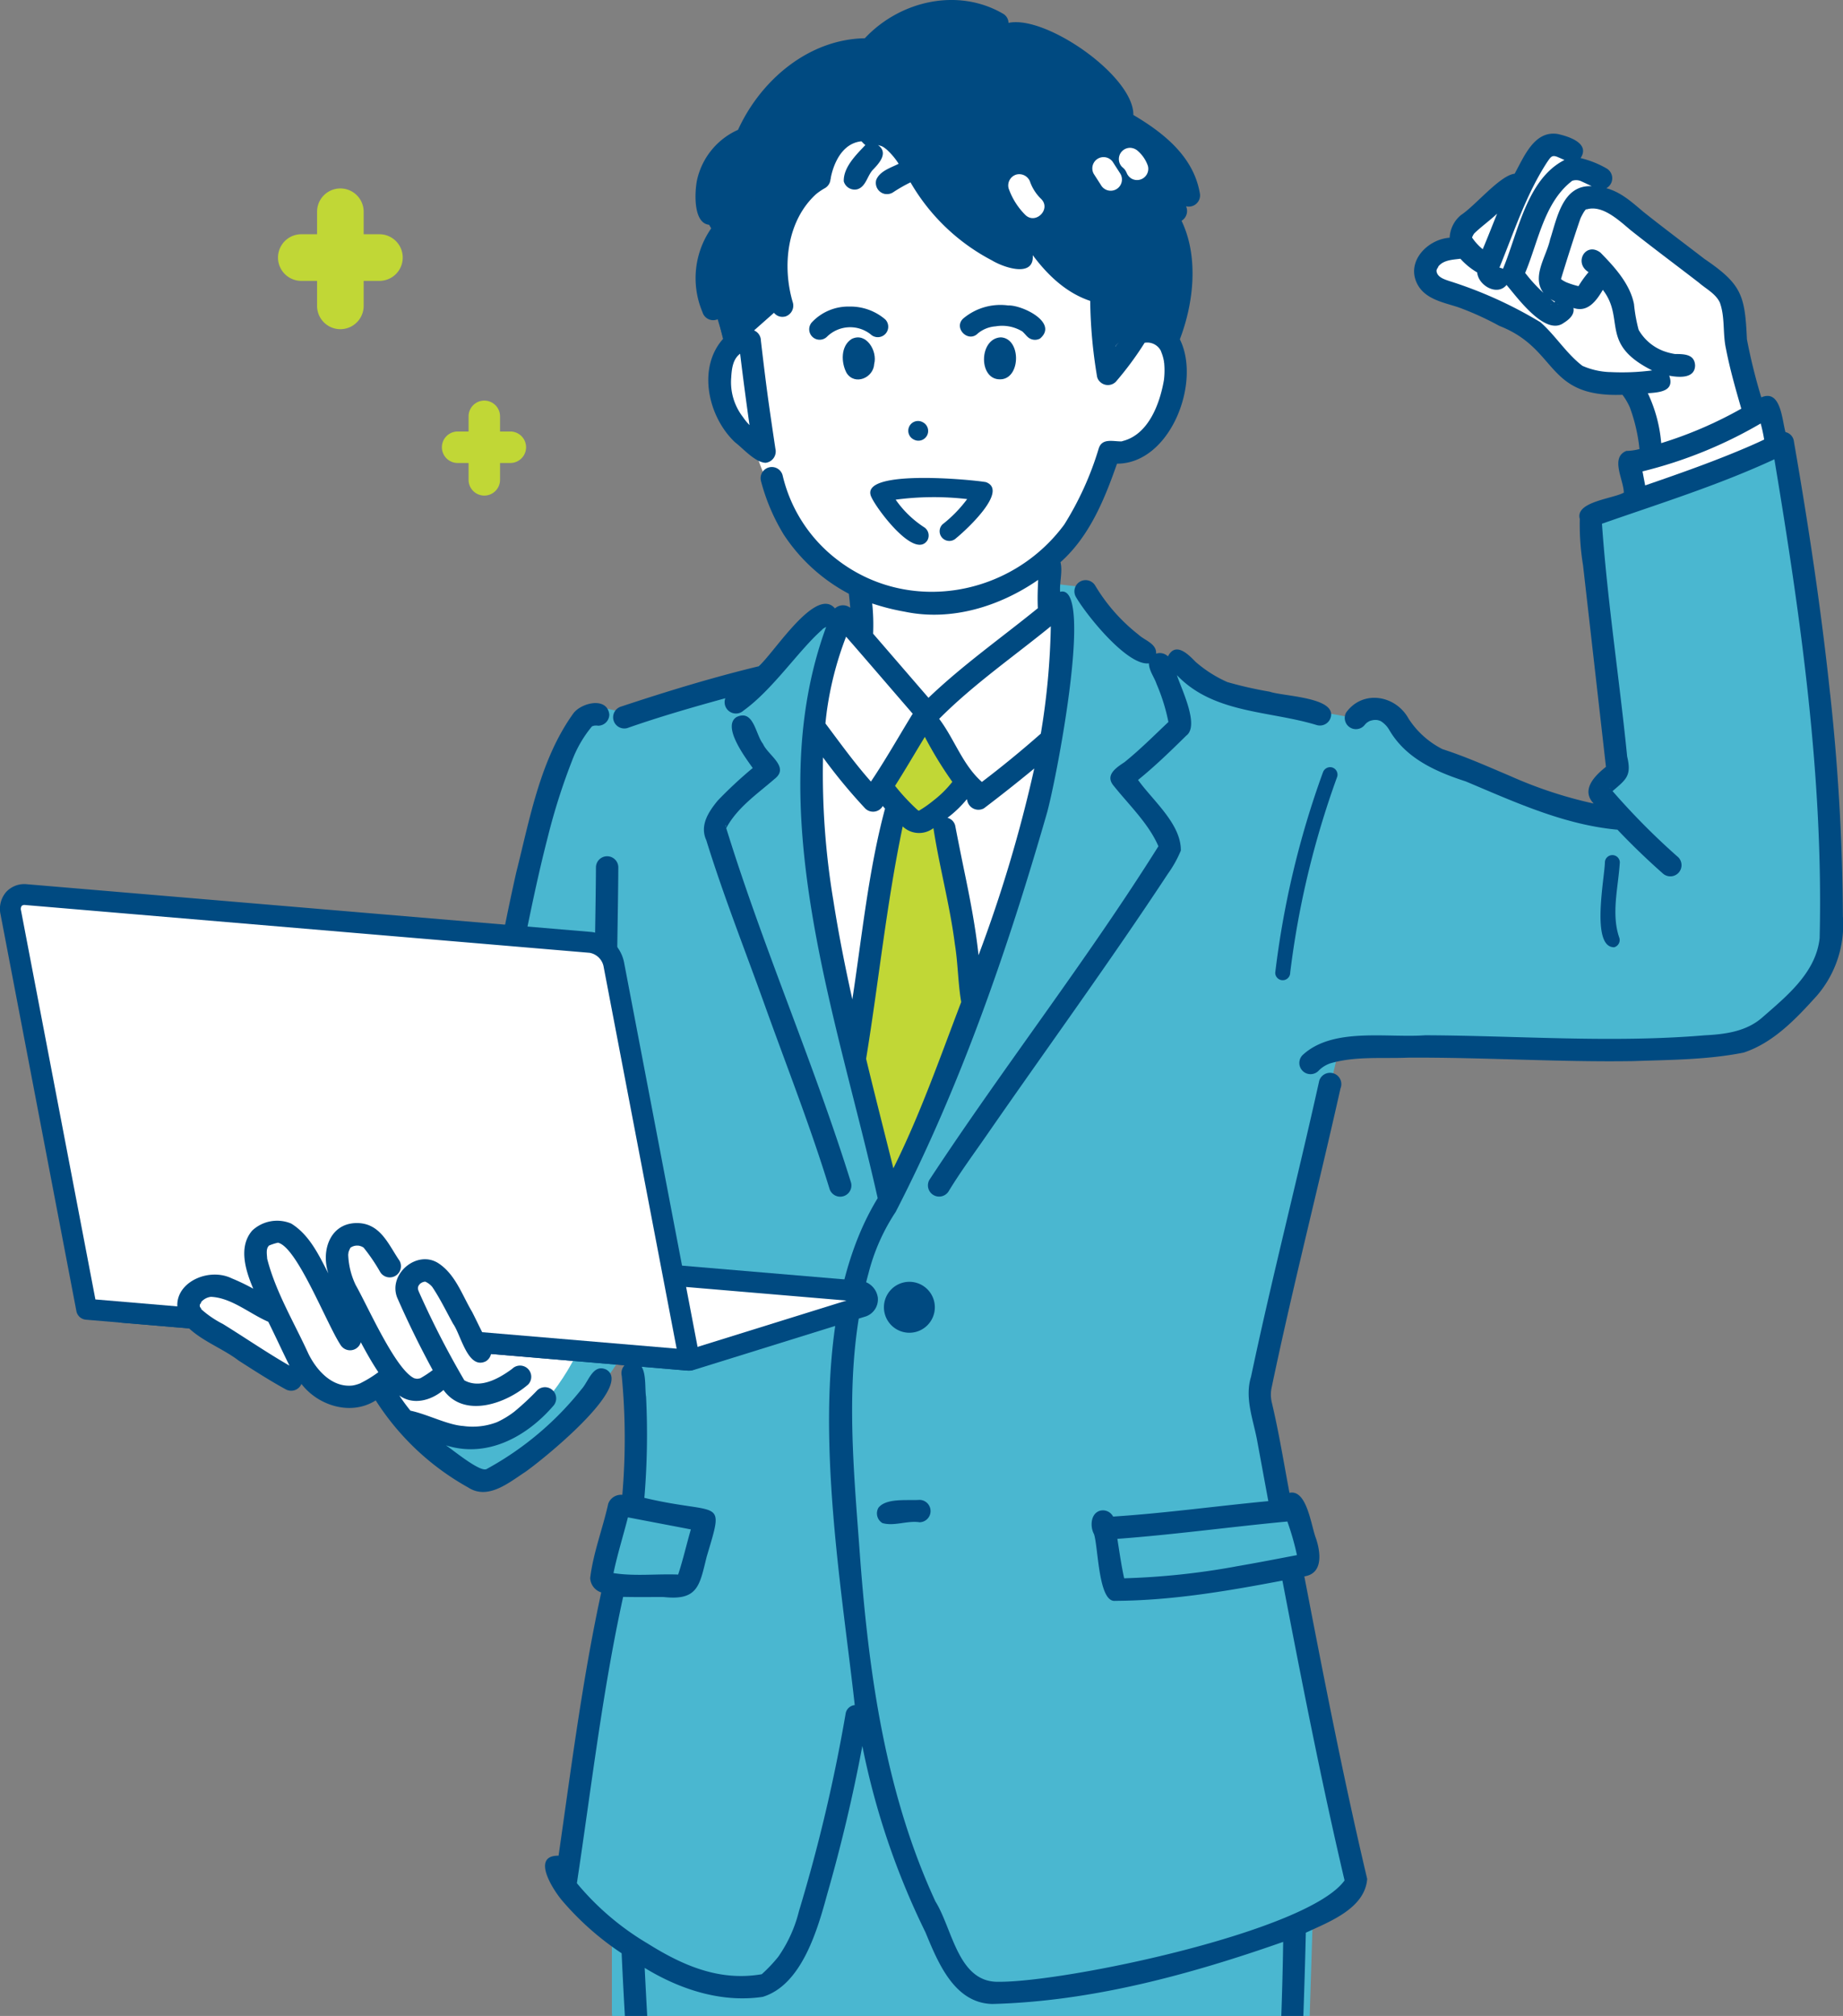 <svg xmlns="http://www.w3.org/2000/svg" xmlns:xlink="http://www.w3.org/1999/xlink" width="283.578" height="310" viewBox="0 0 283.578 310"><rect x="0" y="0" width="283.578" height="310" fill="#808080" stroke="none"/><defs><clipPath id="a"><rect width="283.578" height="310" fill="none"/></clipPath></defs><path d="M225.231,597.693V650.23l.04.471H332.6l.439-13.969-2.08-42.243Z" transform="translate(-131.08 -340.701)" fill="#4ab7d0"/><g clip-path="url(#a)"><path d="M203.529,183.864l-4.854.4L186.06,194.73,167.7,200.1l-4.932-1.13s-5.76,4.443-9.313,23.642-23.893,61.4-26.887,66.693c-3.335,5.893,7.16,24.043,19.564,28.737,1.453.55,14.831-8.811,20.628-18.392a21.022,21.022,0,0,1,3.516-.824V321.5l-3.375-.02-2.715,10.975,2.943.9-8.505,46.463s15.233,20.648,31.985,15.508l4.925-7.377,8.673-34.288s4.009,17.178,9.994,29.621,8.314,14.039,17.832,12.516,33.1-4.263,43.909-12.3c0,0,4.995-1.42,3.218-9.464s-9.03-43.131-9.03-43.131l2.723-.826-2.372-9.045-1.867-.458-3.229-17.5,12.14-51.158s41.8,1.136,61.342-.41c5.545-.439,14.733-13.034,14.488-21-.748-24.281-6.177-60.843-8.062-71.131-.1-.53-28.889,10.732-28.889,10.732.111,6.114,3.139,26.424,3.864,37.649.1,1.552-2.218,2.273-2.114,3.445a12.784,12.784,0,0,0,2.114,5.165s-20.067-6.242-30.506-10.061c-.984-.36-3.781-8.629-8.849-5.22l-21.5-3.892-9.724-4.717-11.117-11.641-6.231-.731.923,3.913h1.818s-2.786,27.509-8.348,45.01c-6.323,19.9-14.1,38.329-14.1,38.329l-4.091,6.956s-12.009-45.836-12.008-59.426,2.7-27.164,3.993-28.159a2.536,2.536,0,0,1,2.84.106Z" transform="translate(-71.526 -90.498)" fill="#4ab7d0"/><path d="M322.6,460.093a3.916,3.916,0,1,1-3.916-3.916,3.916,3.916,0,0,1,3.916,3.916" transform="translate(-178.76 -259.068)" fill="#004a81"/><path d="M293.466,216.608s-5.564,6.767-5.068,20.624,1.71,24.756,3.617,33.274,6.7,28.072,6.7,28.072l1.933,7.76,5.677-10.818s12.571-31.6,15.118-39.241,6.6-28.643,5.725-41.739l-20.956,16.748Z" transform="translate(-163.766 -121.84)" fill="#fff"/><path d="M168.057,480.669s-6.337,12.89-15.293,12.509-10.91-2.158-12.122-4.862,0-14.547,27.415-7.646" transform="translate(-79.701 -271.767)" fill="#fff"/><path d="M603.274,151.9c-.2-.328-1.374-5.837-1.47-5.7s-21.606,7.833-21.606,7.833l1.181,5.857Z" transform="translate(-329.501 -83.026)" fill="#fff"/><path d="M315.255,255.549l-6.7,10.541,2.9,3.808-6.283,34.167,4.484,23.38,4.276-4.371,9.508-24.5-5.475-28.783,3.858-4.242Z" transform="translate(-173.312 -145.129)" fill="#c1d736"/><path d="M255.647,67.078l.625,4.492s-10.57,6.324,3.35,17.774c0,0,4.413,15.157,15.007,20.179l.2,8.483,10.052,11.336L304.04,114.1v-7.039a26.381,26.381,0,0,0,10.018-17.714s13.292,1.218,9.185-16.745c0,0-1.844-40.759-36.322-37.368s-31.273,31.848-31.273,31.848" transform="translate(-143.357 -19.894)" fill="#fff"/><path d="M170.393,476.878l10.659.718s-1.7,6.3-10.659,6.959Z" transform="translate(-96.768 -270.824)" fill="#fff"/><path d="M557.305,91.108l-2.737-11.385V73.489L535.273,59.129l-1.338-4.238-3.764-.764-.753-2.726L526,49.588l-4.169,6.706-9.527,7.1.795,2.889s-8.952-.663-6.235,4.063,11.846,4.037,16.1,8.411,5.72,9.412,15.543,8.362c0,0,3.093,6.592,3.141,11.412,0,0,11.874-1.691,15.649-7.426" transform="translate(-287.564 -28.162)" fill="#fff"/><path d="M314.184,173.8s8.4-1.746,15.225,0c0,0-4.984,9.659-9.988,6.575s-5.237-6.575-5.237-6.575" transform="translate(-178.428 -98.261)" fill="#fff"/><path d="M274.523,10.028s-5.1-1.939-10.892,3.781c-5.529,5.459-6.758,8.688-6.758,8.688s-7.333,2.96-7.333,8.962a10.421,10.421,0,0,0,2.006,6.139l-1.688,5.811,3.124,10.4,3.64-.1,4.284-3.792a28.942,28.942,0,0,1,2.337-16.939c1.889-3.822,6.277-3.563,6.277-3.563s.765-5.39,4.76-5.783a8.563,8.563,0,0,1,6.664,2.537s6.262,16.358,19.6,14.254l9.663,6.8s.4,10.855.9,10.355,5.027-5.5,5.027-5.5l4.615,2.026s4.008-4.615,1.057-19.679c0,0,2.814,1.248,1.463-4.893s-9.458-9.276-9.458-9.276S311.244,6.3,295.546,6.862c0,0-9.537-9.7-21.023,3.166" transform="translate(-141.716 -1.905)" fill="#004a81"/><path d="M304.945,124.146c.528-1.968-1.225-4.937-3.464-3.831-1.71,1.07-1.646,3.635-.778,5.24,1.265,1.966,4.145.744,4.242-1.409" transform="translate(-170.434 -68.192)" fill="#004a81"/><path d="M352.986,120.053c-3.469.164-3.479,6.9.214,6.437,2.907-.42,2.851-6.3-.214-6.437" transform="translate(-199 -68.179)" fill="#004a81"/><path d="M354.162,113.716c2.836-2.446-2.773-5.166-4.943-5.081a8.892,8.892,0,0,0-6.927,2.044c-1.48,1.452.8,3.741,2.272,2.272a4.833,4.833,0,0,1,2.744-1.1,5.984,5.984,0,0,1,4.072.762c.189.085,1.243,1.37.584.528a1.65,1.65,0,0,0,2.2.577m-9.386-.96h0" transform="translate(-194.118 -61.668)" fill="#004a81"/><path d="M294.332,109.1a7.687,7.687,0,0,0-5.763,2.384,1.607,1.607,0,0,0,2.272,2.272,5.09,5.09,0,0,1,6.728-.394,1.607,1.607,0,0,0,2.272-2.272,8.229,8.229,0,0,0-5.509-1.991m-1.991,3.557c.061-.029.058-.024,0,0m2.959-.3h0" transform="translate(-163.614 -61.957)" fill="#004a81"/><path d="M399.5,156.953a1.025,1.025,0,0,0-.178.05c.06-.012.117-.036.178-.05" transform="translate(-226.78 -89.135)" fill="#004a81"/><path d="M414.47,128.85c-.028-.118-.08-.143.016.126,0-.043-.011-.083-.016-.126" transform="translate(-235.359 -73.127)" fill="#004a81"/><path d="M324.282,152.627a1.5,1.5,0,1,0,1.416-2.644,1.5,1.5,0,1,0-1.416,2.644" transform="translate(-183.707 -85.052)" fill="#004a81"/><path d="M279.945,59.726c-5.333,3.019-7.54,9.588-7.5,15.426.216,1.994.034,7.916,3.082,7.309a1.748,1.748,0,0,0,1.2-2.118c-1.691-5.621-.933-12.627,3.584-16.724a9.533,9.533,0,0,1,1.37-.922,1.722,1.722,0,0,0-1.738-2.973" transform="translate(-154.724 -33.782)" fill="#004a81"/><path d="M310.109,173.1c.816,1.81,6.623,9.587,8.586,6.6a1.518,1.518,0,0,0-.535-2.042,15.876,15.876,0,0,1-4.345-4.217,44.427,44.427,0,0,1,11-.091,20.247,20.247,0,0,1-3.8,3.894,1.492,1.492,0,0,0,2.11,2.11c1.48-1.194,8.14-7.292,4.579-8.611-2.27-.4-19.854-2.08-17.6,2.353" transform="translate(-176.001 -96.604)" fill="#004a81"/><path d="M205.863,300.354q.222,4.825.5,9.647H209.8q-.207-3.694-.39-7.389c5.409,3.3,11.778,5.4,18.158,4.453,6.013-1.83,8.438-10.323,9.923-15.778q3.24-11.265,5.411-22.8a116.5,116.5,0,0,0,9.7,28.627c1.931,4.644,4.421,10.9,10.289,11.046,15.276-.394,30.405-4.512,44.763-9.549-.052,3.8-.157,7.593-.289,11.39h3.395c.147-4.268.281-8.536.38-12.8,3.607-1.69,9.087-3.711,9.44-8.274-3.648-15.414-6.677-30.968-9.671-46.52,2.944-.442,2.5-3.723,1.793-5.841-.747-1.859-1.371-7.586-4.079-7.009-.881-4.639-1.623-9.3-2.723-13.9a5.265,5.265,0,0,1,.01-2.434c3.216-15.349,7.133-30.546,10.56-45.847a1.74,1.74,0,1,0-3.267-1.189c-3.368,15.195-7.276,30.283-10.494,45.516-1,3.245.306,6.5.916,9.684q.871,4.724,1.744,9.448c-7.962.751-15.9,1.857-23.882,2.375a1.765,1.765,0,0,0-2.013-.9c-1.476.431-1.548,2.487-.923,3.606.668,2.074.66,10.59,3.286,10.252,8.656-.042,17.222-1.5,25.7-3.113,2.962,15.414,5.972,30.826,9.563,46.107-5.662,7.862-42.878,15.641-53.2,15.585-6.289.154-7.106-8.122-9.748-12.342-7.64-16.523-10.221-34.743-11.582-52.717-1.053-14.616-2.679-29.563,1.283-43.9a30.771,30.771,0,0,1,4.177-9.426c9.982-19.367,17.186-40.231,23.218-61.136,1.318-4.412,7.453-35.671,2.084-34.218-.1-1.5.413-3.1.059-4.559,4.454-3.961,6.771-9.643,8.695-15.148,8.192.008,13-12.5,9.668-19.124,2.156-5.615,2.913-12.717.264-18.223a1.766,1.766,0,0,0,.693-2.232,1.733,1.733,0,0,0,2.1-2.111c-.991-5.535-5.508-9.159-10.21-11.931.1-5.959-13.463-15.406-19.21-14.161a1.658,1.658,0,0,0-.831-1.406c-6.976-4.058-15.881-1.989-21.278,3.771-8.663.153-16.025,6.448-19.508,14.079a11.075,11.075,0,0,0-6.3,7.69c-.43,2.043-.661,7.619,2.631,6.846A13.393,13.393,0,0,0,218.3,47.99a1.72,1.72,0,0,0,2.47,1.04q.31,1.551.7,3.085C217.46,56.607,219.188,64.122,223.3,68c1.3,1,3.069,3.069,4.7,3.169a1.761,1.761,0,0,0,1.522-2.179c-.386-2.566-.971-6.529-1.219-8.411-.366-2.73-.693-5.466-1.012-8.2a1.71,1.71,0,0,0-2.345-1.578,1.824,1.824,0,0,0-.277-.064,52.391,52.391,0,0,1-1.092-5.558c-.08-1.727-.383-4.673-2.855-3.384.012-.179.025-.359.048-.537a9.133,9.133,0,0,1,3.321-5.871,8.141,8.141,0,0,1,2.834-1.435,1.722,1.722,0,0,0-.915-3.32,11.84,11.84,0,0,0-4.855,2.757c.2-1.326-.811-2.644-.477-4.05.561-6.184,7.773-8.57,12.888-6.128a1.726,1.726,0,0,0,2.118-1.2c.448-3.063-5.281-3.149-7.342-3.138a19.224,19.224,0,0,1,11.9-9.2c-1.462,1.953-5.328,11.037-1.264,11.51A1.747,1.747,0,0,0,240.7,19.46c-.154-6.211,4.483-11.755,9.719-14.606a13.335,13.335,0,0,1,12.759.379,1.759,1.759,0,0,0,2.175,1.9,3.676,3.676,0,0,1,1.941-.286,25.673,25.673,0,0,1,12.626,8.293c-1.863-.588-5.742-3.938-7.185-1.682a1.741,1.741,0,0,0,.617,2.355c6.72,3.449,16.558,6.707,18.232,15a2.419,2.419,0,0,0-.886-.037c-4.145.568-8.982-1.66-12.433-4.342l-.218-.166c-8.424-7.009-17.274-18.951-29.707-15.033a1.722,1.722,0,0,0,.916,3.32c16.741-4.393,23.751,20.4,40.257,19.689a1.621,1.621,0,0,0-.283,1.453,22.925,22.925,0,0,1-.222,14.025,5.861,5.861,0,0,0-1.232-.353,1.729,1.729,0,0,0-3.381-.539,18.2,18.2,0,0,1-2.578,4.474c-.213-2.068-.321-4.187-.388-6.31a12.21,12.21,0,0,0,2.925-.154,1.722,1.722,0,0,0-.915-3.32,8.833,8.833,0,0,1-2.37.025,1.641,1.641,0,0,0-2.212-.577,15.53,15.53,0,0,1-6.506-5.139c-2.255-1.983-8.961-17.345-11.925-13.934a1.759,1.759,0,0,0,0,2.435,31.761,31.761,0,0,1,3.736,5.1c1.406,2.269,2.7,4.607,4.23,6.8-.88-.491-2.087-.158-3.037-.779a29.052,29.052,0,0,1-9.831-7.82c-1.882-2.5-3.28-5.339-5.243-7.786-3.64-5.11-10.6-2.563-6.916.462-1.409,1.491-3.4,3.417-3.32,5.588a1.738,1.738,0,0,0,2.118,1.2c1.316-.427,1.492-2.091,2.387-3.015.96-.985,2.371-2.575.815-3.728l.027,0a.111.111,0,0,1-.06-.029c.175.01.135.032.06.029a1.9,1.9,0,0,1,.821.311c.089.055.388.3.356.261a10.714,10.714,0,0,1,1.919,2.262c-1.222.618-2.915,1.119-3.453,2.49a1.737,1.737,0,0,0,1.2,2.118,1.782,1.782,0,0,0,1.327-.174,24.154,24.154,0,0,1,2.75-1.58,31.086,31.086,0,0,0,12.55,12.013c1.754,1.066,6.525,2.731,6.259-.817,2.282,3.068,5.157,5.808,8.843,7.035a74.661,74.661,0,0,0,1.028,11.489,1.532,1.532,0,0,0,.476.949,1.726,1.726,0,0,0,2.434,0,49.715,49.715,0,0,0,4.437-6A2.355,2.355,0,0,1,288.9,54.09c-.052-.094-.067-.117-.061-.1a6.966,6.966,0,0,1,.518,1.893c0-.013-.007-.02-.011-.032a12.267,12.267,0,0,1-.037,2.574h0c-.626,3.654-2.38,8.41-6.368,9.4.034.01-.181.051-.238.07l.06-.02c-1.3.02-3-.555-3.5,1.124a48.036,48.036,0,0,1-5.291,11.662c-8.137,11.033-23.953,13.89-34.954,5.394a22.888,22.888,0,0,1-8.391-12.993,1.722,1.722,0,0,0-3.32.915,30.677,30.677,0,0,0,3.507,8.24,27.184,27.184,0,0,0,10.011,9.09c.084.719.158,1.436.216,2.154a1.822,1.822,0,0,0-2.352.1c-2.969-3.515-9.5,7.04-11.755,8.9-7.129,1.724-14.173,3.876-21.132,6.184a1.722,1.722,0,0,0,.915,3.32c4.957-1.737,10.03-3.2,15.1-4.592a1.744,1.744,0,0,0,2.83,1.875c4.522-3.266,8.481-9.269,12.054-12.4.063-.149.451-.342.636-.45-10.214,27.822,1.734,60.159,7.926,87.848-12.543,20.53-6.1,54.735-3.531,77.948a1.587,1.587,0,0,0-1.384,1.212,251.408,251.408,0,0,1-7.2,30.48,21.034,21.034,0,0,1-3.2,7.037,23.331,23.331,0,0,1-2.523,2.659c-6.574,1.141-12.243-1.392-17.552-4.715a41.751,41.751,0,0,1-10.893-9.278c2.224-14.7,3.926-29.5,7.116-44.031,2.088.052,4.177.014,6.265.025,5.292.583,5.5-1.834,6.594-6.218,2.786-9.334,2.168-6.245-9.593-9.035a117.045,117.045,0,0,0,.264-15.518c-.292-1.832.369-5.835-2.542-5.343a1.77,1.77,0,0,0-1.2,2.118,101.6,101.6,0,0,1,.086,18.279,2.105,2.105,0,0,0-2.168,1.362c-.839,3.821-2.307,7.534-2.776,11.432a2.438,2.438,0,0,0,1.7,2.212c-2.9,13.37-4.615,26.955-6.564,40.486-4.33-.067-.79,5.357.612,6.977a43.929,43.929,0,0,0,9.1,8.032M300.271,240.9a112.985,112.985,0,0,1-17.084,1.8c-.441-2-.725-4.037-1.045-6.064,8.742-.647,17.427-1.85,26.155-2.668a41.009,41.009,0,0,1,1.476,5.166c-3.164.607-6.326,1.22-9.5,1.761M222.724,58.069c.082-1.37.247-2.84,1.371-3.675q.666,5.495,1.446,10.972a8.273,8.273,0,0,1-1-1.222,8.751,8.751,0,0,1-1.817-6.076m38.057,88.814c-.484-4.5-1.36-8.935-2.282-13.358-.448-2.191-.891-4.383-1.312-6.579A1.656,1.656,0,0,0,256,125.757a17.026,17.026,0,0,0,2.962-2.84l.062.07a1.753,1.753,0,0,0,2.589,1.312q3.938-2.985,7.743-6.125a213.461,213.461,0,0,1-8.576,28.709M253.8,123.135a17.669,17.669,0,0,1-2.159,1.511.406.406,0,0,1-.065.019c-.026-.019-.124-.067-.175-.107a32,32,0,0,1-3.466-3.716c1.578-2.476,3.051-5.02,4.582-7.525a60.012,60.012,0,0,0,4.232,6.91,16.5,16.5,0,0,1-2.95,2.908m18.1-26.822a111.376,111.376,0,0,1-1.535,16.5c-2.92,2.577-5.972,5.077-9.065,7.428-2.987-2.641-4.213-6.579-6.576-9.7,5.25-5.282,11.412-9.541,17.176-14.233m-22.429-2.237c7.153,1.486,14.572-.815,20.484-4.9-.067,1.446-.124,2.9-.048,4.354-5.627,4.565-11.587,8.763-16.827,13.78l-8.52-9.859a31.78,31.78,0,0,0-.14-4.65,34.414,34.414,0,0,0,5.051,1.274M237.4,109.629a51.331,51.331,0,0,1,3-11.727c3.436,3.932,6.827,7.9,10.25,11.849-2.144,3.484-4.138,7.041-6.429,10.435-2.532-2.863-4.667-5.831-7-8.943.054-.539.11-1.078.182-1.614m1.006,28.65a118.175,118.175,0,0,1-1.556-21.808,82.961,82.961,0,0,0,6.492,7.85,1.713,1.713,0,0,0,2.7-.376c.113.136.232.268.348.4-2.545,9.473-3.534,19.576-5.03,29.337-1.133-5.1-2.15-10.237-2.951-15.4m5.892,27.91q-.416-1.686-.823-3.375c1.937-11.823,3.132-23.839,5.631-35.736a3.632,3.632,0,0,0,4.727.264c.916,5.968,2.535,11.844,3.3,17.849.477,2.9.475,5.989.975,8.894-3.286,8.6-6.32,17.318-10.439,25.565-1.117-4.489-2.262-8.971-3.371-13.462m-37.473,67.139c3.227.621,6.458,1.232,9.686,1.853-.671,2.309-1.2,4.659-1.956,6.942-3.307-.13-6.682.293-9.953-.224.607-2.891,1.495-5.71,2.224-8.571" transform="translate(-110.215 0)" fill="#004a81"/><path d="M462.013,554.43l0-.014h0s0,.01,0,.015" transform="translate(-262.38 -314.858)" fill="#004a81"/><path d="M461.957,554.475c-.007.064-.029.06,0,0" transform="translate(-262.342 -314.892)" fill="#004a81"/><path d="M461.894,553.9c-.079-.348-.029-.15,0,0" transform="translate(-262.291 -314.456)" fill="#004a81"/><path d="M463.066,553.111a.47.47,0,0,0-.115.026c.042-.027.083-.042.115-.026" transform="translate(-262.915 -314.113)" fill="#004a81"/><path d="M255.692,71.321c.016.1.011.132,0,0" transform="translate(-145.21 -40.504)" fill="#004a81"/><path d="M255.69,67.28v0c-.011.134-.032.182,0,0" transform="translate(-145.2 -38.207)" fill="#004a81"/><path d="M266.6,53.134l.019-.009c.159-.07.035-.014-.019.009" transform="translate(-151.402 -30.151)" fill="#004a81"/><path d="M327.1,32.354h0" transform="translate(-185.764 -18.373)" fill="#004a81"/><path d="M412.666,123.662c.18.193.047.063,0,0" transform="translate(-234.357 -70.229)" fill="#004a81"/><path d="M288.322,189.626c.076.1.063.083,0,0" transform="translate(-163.741 -107.691)" fill="#004a81"/><path d="M180.976,286.483a1.746,1.746,0,0,0,2.118-1.2c.983-4.826,2.015-9.644,3.248-14.412a95.484,95.484,0,0,1,3.751-11.808,18.328,18.328,0,0,1,3.068-5.283,1.687,1.687,0,0,1,.943-.1,1.729,1.729,0,0,0,1.721-1.721c-.323-2.8-4.369-1.807-5.56-.134-5.1,7.119-6.657,16.122-8.769,24.459-.608,2.689-1.173,5.388-1.723,8.09a1.756,1.756,0,0,0,1.2,2.118m12.508-32.823h0c.176-.048.112,0,0,0" transform="translate(-102.073 -142.085)" fill="#004a81"/><path d="M215.4,306.407a1.722,1.722,0,0,0-3.443,0c-.08,15.241-1.047,30.78,2.106,45.785a1.723,1.723,0,0,0,3.32-.916c-3.032-14.711-2.052-29.936-1.984-44.869" transform="translate(-120.26 -173.057)" fill="#004a81"/><path d="M252.764,267.745c-1.41,1.725-2.768,3.8-1.734,6.053,2.663,8.611,6,17,9.038,25.488,3.356,9.342,7,18.595,9.913,28.089a1.722,1.722,0,0,0,3.32-.915c-5.727-18.393-13.515-36.105-19.2-54.511,1.676-3.153,4.785-5.266,7.432-7.563,2.388-1.849-1.021-3.644-1.779-5.4-1.162-1.466-1.419-5.359-4.05-4.129-2.326,1.418,1.384,6.3,2.471,7.846a65.14,65.14,0,0,0-5.413,5.041m1.308,4.072c-.013-.038-.014-.114-.025-.119-.076-.263.068-.353.025.119" transform="translate(-142.356 -144.602)" fill="#004a81"/><path d="M371.539,219.009c-1.147-1.175-3.046-3.061-4.207-.8a1.815,1.815,0,0,0-1.826-.414c.107-1.543-1.758-2.032-2.707-2.923a27.466,27.466,0,0,1-6.643-7.513,1.722,1.722,0,1,0-2.973,1.738c1.618,2.787,7.9,10.6,11.218,10.187.013,1.126.823,2.121,1.179,3.179A29.013,29.013,0,0,1,367.4,228.3c-2.216,2.094-4.375,4.257-6.75,6.174-1.282.859-3.063,1.993-1.668,3.642,2.376,2.969,5.377,5.81,6.88,9.293-11.031,17.575-23.851,33.977-35.246,51.313a1.722,1.722,0,0,0,2.973,1.737c1.719-2.836,3.7-5.532,5.594-8.252,9.373-13.543,19.1-26.846,28.162-40.6a17.556,17.556,0,0,0,1.967-3.533c.059-4.1-4.321-7.688-6.582-10.862,2.618-2.114,5.026-4.46,7.419-6.813,2.087-1.549-.783-7.224-1.442-9.3,5.666,5.95,14.238,5.441,21.553,7.687a1.734,1.734,0,0,0,2.117-1.2c.872-3.122-7.327-3.219-9.4-3.946a60.176,60.176,0,0,1-6.844-1.574,2,2,0,0,0,.306.083,19.209,19.209,0,0,1-4.9-3.134" transform="translate(-187.62 -117.278)" fill="#004a81"/><path d="M276.948,696.4c-.114.136-.119.145-.092.114l.092-.114" transform="translate(-157.222 -395.495)" fill="#004a81"/><path d="M318.849,533.78c-1.828.135-5.135-.331-6.34,1.214a1.736,1.736,0,0,0,.618,2.355c1.812.528,3.818-.423,5.722-.126a1.722,1.722,0,0,0,0-3.443" transform="translate(-177.346 -303.139)" fill="#004a81"/><path d="M461.437,273.858a137.844,137.844,0,0,0-7.323,30.771,1.148,1.148,0,0,0,2.3,0,135.983,135.983,0,0,1,5.029-23.569q1.022-3.324,2.212-6.592a1.158,1.158,0,0,0-.8-1.412,1.171,1.171,0,0,0-1.412.8" transform="translate(-257.896 -155.048)" fill="#004a81"/><path d="M544.334,133.786c-1.372-13.009-3.332-25.951-5.57-38.838a1.674,1.674,0,0,0-1.307-1.488c-.541-1.9-.709-6.649-3.72-5.338a87.021,87.021,0,0,1-2.212-8.943c-.3-6.784-.806-8.453-6.544-12.356-3.116-2.4-6.269-4.748-9.346-7.2-1.755-1.469-3.467-3.068-5.743-3.665a1.741,1.741,0,0,0,.08-3.015,14.956,14.956,0,0,0-4.04-1.615c1.5-2.266-1.775-3.318-3.482-3.7-3.639-.614-5.219,3.512-6.666,6.1-2.274.267-6.011,4.882-8.235,6.342a4.79,4.79,0,0,0-1.762,3.5c-3.429.24-6.783,3.706-4.955,7.168,1.234,2.318,4.013,2.78,6.287,3.527a45.529,45.529,0,0,1,6.308,2.861c9.168,3.574,7.011,11.041,18.949,10.6a9.49,9.49,0,0,1,1.127,1.917,25.773,25.773,0,0,1,1.489,6.425,8.577,8.577,0,0,1-2.021.289c-2.517,1.02-.409,4.451-.384,6.416-1.729.948-7.523,1.4-6.775,4.038a38.892,38.892,0,0,0,.5,7.138l3.525,30.987c-1.714,1.36-3.9,3.527-1.89,5.643a66.263,66.263,0,0,1-12.84-4.231c-3.44-1.454-6.857-2.984-10.416-4.129a13.422,13.422,0,0,1-5.22-4.686c-2.008-3.647-7.059-4.49-9.609-.951a1.722,1.722,0,0,0,2.973,1.737c-.205.267.057-.027.145-.115a2.7,2.7,0,0,1,.493-.308l-.021.005a.575.575,0,0,1,.164-.052,2.326,2.326,0,0,1,1.007-.112,2.374,2.374,0,0,1,.544.162l-.081-.052a3.874,3.874,0,0,1,1.412,1.422c2.552,4.374,7.155,6.414,11.759,7.906,7.54,3.168,15.1,6.669,23.35,7.427q3.323,3.5,6.948,6.7a1.722,1.722,0,0,0,2.435-2.434,108.755,108.755,0,0,1-10.138-10.2c2.115-1.814,2.955-2.368,2.247-5.326-1.194-11.933-3.039-23.837-3.877-35.79,8.9-3.115,17.936-5.927,26.531-9.908,4.054,24.378,7.564,48.918,6.962,73.637-.573,5.315-5.079,8.921-8.85,12.22-2.472,2.15-5.685,2.556-8.833,2.72-14.312,1.208-28.67.05-43-.008-5.949.433-14.258-1.278-18.9,3.072a1.722,1.722,0,0,0,2.434,2.435,4.523,4.523,0,0,1,1.375-.993c.011-.01.426-.185.439-.185,3.858-1.14,8-.721,11.982-.884,11.578-.072,23.145.708,34.723.526,5.641-.194,11.383-.2,16.929-1.305,4.615-1.516,8.111-5.247,11.288-8.762a16.735,16.735,0,0,0,3.991-12.176,331.148,331.148,0,0,0-1.954-34.167M490.4,148.063l.018.008-.018-.008m19.994,1.064-.04.042.046-.05s0,.009-.006.008m.11-.85a.445.445,0,0,1-.073-.1c.017-.018.048.042.073.1m20.313-58.728v-.041h.013c0,.014-.009.028-.013.042M509.64,59.5c-.057-.025-.15-.068,0,0h0m-3.527-4.569c.514.23,1.021.476,1.532.714-4.48-.207-5.319,4.865-6.4,8.179-.56,2.622-2.9,5.726-1.023,8.232a24.141,24.141,0,0,1-2.653-2.864c.083.107-.057-.064-.163-.208,2.023-4.823,2.93-10.879,7.241-14.167a1.9,1.9,0,0,1,1.47.114m.754,4.254c0,.009-.023.021-.055.032a.358.358,0,0,0,.055-.032m-.118.053-.044.013c.054-.06.106-.1.142-.092a.8.8,0,0,0-.1.08m-4.39,14.589c.17.043.1.073,0,0m-.447-.327-.014-.01,0-.005,0,0-.142-.106c.262.213-.358-.289-.451-.375a7.343,7.343,0,0,0,.708.386c-.036.032-.067.07-.1.106m-.482.316c-.16.1-.219.136-.029,0Zm1.476-3.871,0,0c.044.048.028.035,0,0m-.051-.065c-.014-.026-.007-.037,0,0h0m.078-13.536c-.042.052-.086.1,0,0m1.126-1.189c-.055.045-.183.12,0,0M501.5,51.076c-.026.021-.023.017,0,0m-.689.84c.583-.84.742-1.15,1.765-.678-.037-.014-.176-.075.006,0,.292.124.581.256.871.382-5.8,2.94-7.14,11.177-9.461,16.733a1.785,1.785,0,0,0-.548-.182c2.249-5.485,4.088-11.225,7.365-16.257m-11.242,11c1.113-1.074,2.393-1.979,3.522-3.044-.742,1.843-1.46,3.687-2.214,5.472a8.542,8.542,0,0,1-1.642-1.8,2.476,2.476,0,0,1,.335-.625m-5.636,6.289c-.033-.048-.052-.081,0,0m.357.372c-.111-.07-.056-.039,0,0m26.175,14.656a11.462,11.462,0,0,1-4.252-.964c-2.476-1.89-4.133-4.656-6.452-6.7a64.717,64.717,0,0,0-14.042-6.343c-.8-.272-1.891-.608-1.955-1.587,0,.013-.006.021-.01.036.01-.046.047-.215.036-.132.019-.073.041-.145.064-.217-.012.1.248-.373.191-.336.813-1.009,2.213-1.031,3.395-1.187a10.813,10.813,0,0,0,2.586,2.108c.164,2,3.08,3.69,4.517,1.922,1.676,1.957,5.942,7.882,8.779,5.847.806-.506,1.721-1.248,1.51-2.313,2.2.765,3.543-1.114,4.526-2.779,3.5,4.53-.561,8.3,7.587,12.385a35.883,35.883,0,0,1-6.478.255m4.472,11.311c-.007-.054-.007-.051,0,0m1.349-8.055c1.734-.126,4.177-.274,3.281-2.7,1.44.267,3.945.5,3.983-1.568-.079-1.785-1.764-1.754-3.128-1.764h.019a9.431,9.431,0,0,1-1.981-.547l.052.019A7.464,7.464,0,0,1,514.9,77.8c-.014-.022-.058-.125-.081-.168l.038.076a24.444,24.444,0,0,1-.706-3.932c-.617-3.109-2.991-5.707-5.155-7.91-2.252-1.735-4.193,1.549-1.834,3a15.626,15.626,0,0,0-1.55,2.151,12.763,12.763,0,0,1-1.9-.605c-.16-.079-.319-.162-.473-.254a2.6,2.6,0,0,1-.323-.234c.891-2.936,2.17-6.939,3-9.324a9.1,9.1,0,0,1,.64-1.164c-.178.316-.01,0,.146-.176l.037-.007c2.44-.849,4.993,1.558,6.881,3.145,3.464,2.748,7.014,5.386,10.515,8.086l-.011-.009c1.11.967,2.587,1.689,3.237,3.066.823,2.267.418,4.779.945,7.119.6,3.112,1.476,6.161,2.354,9.2a62.632,62.632,0,0,1-12.32,5.3,22.228,22.228,0,0,0-2.055-7.662M531.995,95.6c-5.271,2.285-10.7,4.192-16.125,6.059q-.206-1.078-.41-2.155a68.384,68.384,0,0,0,18.185-7.368,23.6,23.6,0,0,1,.534,2.473c-.722.343-1.451.671-2.183.991m-62.371,94.423h0" transform="translate(-262.732 -27.016)" fill="#004a81"/><path d="M605.082,100.674l-.116-.09c.131.1.2.155.116.09" transform="translate(-343.567 -57.123)" fill="#004a81"/><path d="M583.5,117.309c.013.031.028.061.044.091,0,0-.011-.026-.044-.091" transform="translate(-331.374 -66.621)" fill="#004a81"/><path d="M596.417,126l.1.01c.06,0,.079,0-.1-.01" transform="translate(-338.711 -71.555)" fill="#004a81"/><path d="M591.953,124.775c.07.027.133.05,0,0" transform="translate(-336.176 -70.861)" fill="#004a81"/><path d="M511.532,96.221v0c.013-.045.022-.079.025-.1-.008.031-.016.062-.025.094" transform="translate(-290.504 -54.592)" fill="#004a81"/><path d="M487.721,256.562c.117-.03.151-.044.143-.047-.047.018-.1.031-.143.047" transform="translate(-276.982 -145.678)" fill="#004a81"/><path d="M491.642,256.63c.042.026.035.02,0,0" transform="translate(-279.209 -145.743)" fill="#004a81"/><path d="M572.923,305.517a1.148,1.148,0,0,0-2.3,0c-.057,2.413-2.193,13.077,1.435,13.02a1.154,1.154,0,0,0,.8-1.412c-1.308-3.664-.171-7.809.059-11.608" transform="translate(-323.682 -172.875)" fill="#004a81"/><path d="M364.07,65.786a6.9,6.9,0,0,1-1.672-2.548,1.774,1.774,0,0,0-2.126-1.207,1.743,1.743,0,0,0-1.207,2.126,10.777,10.777,0,0,0,2.561,4.074c1.584,1.565,4.03-.878,2.444-2.444" transform="translate(-203.871 -35.192)" fill="#fff"/><path d="M393.268,58.428l-1.1-1.71a1.729,1.729,0,0,0-2.985,1.745l1.1,1.71a1.729,1.729,0,1,0,2.985-1.745" transform="translate(-220.886 -31.722)" fill="#fff"/><path d="M402.9,55.377a5.361,5.361,0,0,0-1.515-2.262,1.852,1.852,0,0,0-1.222-.506,1.728,1.728,0,0,0-1.222,2.95,3.825,3.825,0,0,1,.29.264c.038.039.074.08.111.121.06.09.121.179.174.274.032.057.057.118.09.174a.115.115,0,0,0,.008.011,1.793,1.793,0,0,0,.747.925,1.729,1.729,0,0,0,2.539-1.952" transform="translate(-226.279 -29.877)" fill="#fff"/><path d="M129.006,460.438l-86.64-7.331c-1.607-.136-1.963-1.965-.472-2.429l26.093-8.114a1.8,1.8,0,0,1,.683-.072l86.64,7.331c1.607.136,1.963,1.966.471,2.429l-26.092,8.114a1.8,1.8,0,0,1-.683.072" transform="translate(-23.255 -251.292)" fill="#fff"/><path d="M127.054,459.94q-.147,0-.3-.013L40.118,452.6a3.028,3.028,0,0,1-2.873-2.611,2.772,2.772,0,0,1,2.06-2.953L65.4,438.919a3.4,3.4,0,0,1,1.3-.138l86.639,7.33a3.027,3.027,0,0,1,2.873,2.611,2.772,2.772,0,0,1-2.06,2.953l-26.093,8.114a3.361,3.361,0,0,1-1,.151m-84.983-10.4,84.958,7.188s.014,0,.021,0a.166.166,0,0,0,.049-.006l24.28-7.55-84.958-7.188a.248.248,0,0,0-.07.006Z" transform="translate(-21.142 -249.181)" fill="#004a81"/><path d="M108.194,389.973l-92.74-7.847a.014.014,0,0,1-.011-.01L3.772,321.108a2.144,2.144,0,0,1,2.346-2.739l86.86,7.349a4.253,4.253,0,0,1,3.565,3.3L108.2,389.964a.007.007,0,0,1-.007.009" transform="translate(-2.111 -180.799)" fill="#fff"/><path d="M106.083,389.467c-.042,0-.085,0-.127,0h-.007l-92.74-7.847a1.628,1.628,0,0,1-1.453-1.307L.084,319.3a3.978,3.978,0,0,1,.866-3.452,3.8,3.8,0,0,1,3.193-1.19L91,322a5.875,5.875,0,0,1,5.007,4.6l11.659,60.942a1.613,1.613,0,0,1-1.586,1.917m-91.4-10.952,89.433,7.567-11.262-58.87a2.672,2.672,0,0,0-2.122-2l-86.86-7.35a.681.681,0,0,0-.534.138.848.848,0,0,0-.1.7Z" transform="translate(0 -178.687)" fill="#004a81"/><path d="M113.266,459.162,105.238,445s-3.76-2.113-5.525,1.268l-5.356-6.761s-5.282-2.113-5.81,3.063l.951,7.59-6.761-10.654s-6.594-3.275-6.255,3.275l2.783,7.379-9.1-3.336s-7.711-.029-3.486,4.936l15.293,9.513,1.187-1.023s6.892,8.424,13.587,1.023c0,0,3.243,3.7,8.984,0,0,0,1.379,3.4,7.1,1.964Z" transform="translate(-37.149 -249.136)" fill="#fff"/><path d="M98.853,442.306a.849.849,0,0,0-.152.013.215.215,0,0,0,.152-.013" transform="translate(-56.053 -251.19)" fill="#004a81"/><path d="M95.093,447.638c0,.042.008.085.014.127-.01-.1-.014-.13-.014-.127" transform="translate(-54.004 -254.218)" fill="#004a81"/><path d="M129.251,457.318c-2.122-1.072-2.782,1.735-3.878,2.942a48,48,0,0,1-14.579,12.279c-.92.689-5.247-2.936-6.32-3.623,6.33,2.019,12.4-1.3,16.5-6.027a1.722,1.722,0,0,0-2.435-2.434,40.354,40.354,0,0,1-3.525,3.282,13.835,13.835,0,0,1-2.675,1.62,10.427,10.427,0,0,1-5.215.587c-2.384-.163-5.51-1.812-8.1-2.354a27.759,27.759,0,0,1-1.713-2.338c2.117,1.534,4.883.8,6.8-.839,3.177,4.4,9.631,2.108,13.036-.857a1.722,1.722,0,0,0-2.434-2.434c-.007.007-.2.156-.209.16-2,1.448-4.806,2.962-7.189,1.638a137.512,137.512,0,0,1-6.979-13.582c-.006-.009-.09-.228-.091-.239-.287-.7.4-1.319,1.064-1.347a2.957,2.957,0,0,1,1.065.8c1.2,1.772,2.176,3.8,3.22,5.689,1.2,1.665,2.264,7.105,5.027,5.758a1.75,1.75,0,0,0,.617-2.355c-1.029-1.678-1.822-3.477-2.716-5.227-1.559-2.619-2.575-5.81-5.244-7.529-3.292-2.056-7.7,1.707-6.3,5.3,1.661,3.792,3.492,7.524,5.472,11.163a16.542,16.542,0,0,1-1.9,1.25,3.2,3.2,0,0,1-.478.086,2.846,2.846,0,0,1-.471-.084c-2.891-1.355-7.137-11.059-9-14.331a11.725,11.725,0,0,1-1.158-4.87c.009.439.025-.09.067-.231a5.481,5.481,0,0,1,.277-.633,1.762,1.762,0,0,1,2.035-.018,28.269,28.269,0,0,1,2.543,3.741,1.722,1.722,0,0,0,2.973-1.738c-1.6-2.318-2.773-5.408-5.967-5.754-4.508-.423-6.211,3.967-4.977,7.721-1.455-2.82-2.92-5.952-5.718-7.673a5.6,5.6,0,0,0-5.988,1.069c-2.2,2.525-1.009,6.217.151,8.949a31.3,31.3,0,0,0-3.329-1.6c-4.044-1.95-10.145,1.341-7.862,6.171,2.08,3.1,6.057,4.276,8.955,6.491,2.372,1.517,4.741,3.05,7.211,4.4a1.716,1.716,0,0,0,2.438-.817c2.616,3.395,7.68,4.927,11.43,2.529a39.78,39.78,0,0,0,14.225,13.39c3.03,1.969,6.221-.713,8.739-2.354,2.434-1.671,16.675-13.076,12.594-15.721m-21.517,1.846c.109.038.069.03,0,0m-6.26-15.41c0,.006-.019.006-.035,0a.079.079,0,0,0,.035,0m-.917.206a1.091,1.091,0,0,1-.151.064.5.5,0,0,1,.151-.064m-.4.892c0,.046,0,.075,0,0m-8.984-6.678-.127-.015a.218.218,0,0,1,.127.015m-10.4,1.361c.054.064.032.04,0,0m-3.66-1.255h0Zm-.016.055c-.006.019-.013.04-.019.061l.018-.06h0m.189-.176c.009.013-.028.039-.07.065a.5.5,0,0,1,.07-.065m-.225.284c-.012.032-.022.056-.027.054a.183.183,0,0,1,.027-.054M70.15,450.25a15.512,15.512,0,0,1-3.347-2.29c.157.153-.247-.559-.11-.152-.032-.1-.055-.194-.089-.287.017.022.016-.042,0-.175.034-.089.055-.187.086-.278-.14.426.235-.265.112-.159a2.367,2.367,0,0,1,1.515-.823c3.156.125,5.968,2.6,8.836,3.836,1.108,2.237,2.147,4.505,3.254,6.742-3.5-2.007-6.827-4.3-10.254-6.414m21.226,9.1a5.585,5.585,0,0,1-1.244.369c-3.139.36-5.549-2.308-6.822-4.909-2.189-4.8-5.047-9.51-6.337-14.6,0,.026,0,.051.008.086-.023-.668-.258-1.643.312-2.109a8.331,8.331,0,0,1,1.225-.4.079.079,0,0,1-.029-.016c.026.031.3-.06.181,0,2.931.707,7.461,12.475,9.591,15.7a1.721,1.721,0,0,0,3.124-.4c.841,1.568,1.708,3.125,2.7,4.6a17.9,17.9,0,0,1-2.706,1.667m13.25,9.687h0m5.431,3.608h0m.715-.1c-.085.037-.041.017,0,0" transform="translate(-35.871 -246.666)" fill="#004a81"/><path d="M114.606,74.111h-2.425V70.653a3.585,3.585,0,1,0-7.171,0v3.458h-2.425a3.585,3.585,0,0,0,0,7.171h2.425v3.841a3.585,3.585,0,0,0,7.171,0V81.282h2.425a3.585,3.585,0,0,0,0-7.171" transform="translate(-56.224 -38.089)" fill="#c1d736"/><path d="M168.007,147.321h-1.636v-2.334a2.42,2.42,0,0,0-4.84,0v2.334h-1.636a2.42,2.42,0,1,0,0,4.839h1.636v2.593a2.42,2.42,0,0,0,4.84,0V152.16h1.636a2.42,2.42,0,0,0,0-4.839" transform="translate(-89.432 -80.965)" fill="#c1d736"/></g></svg>